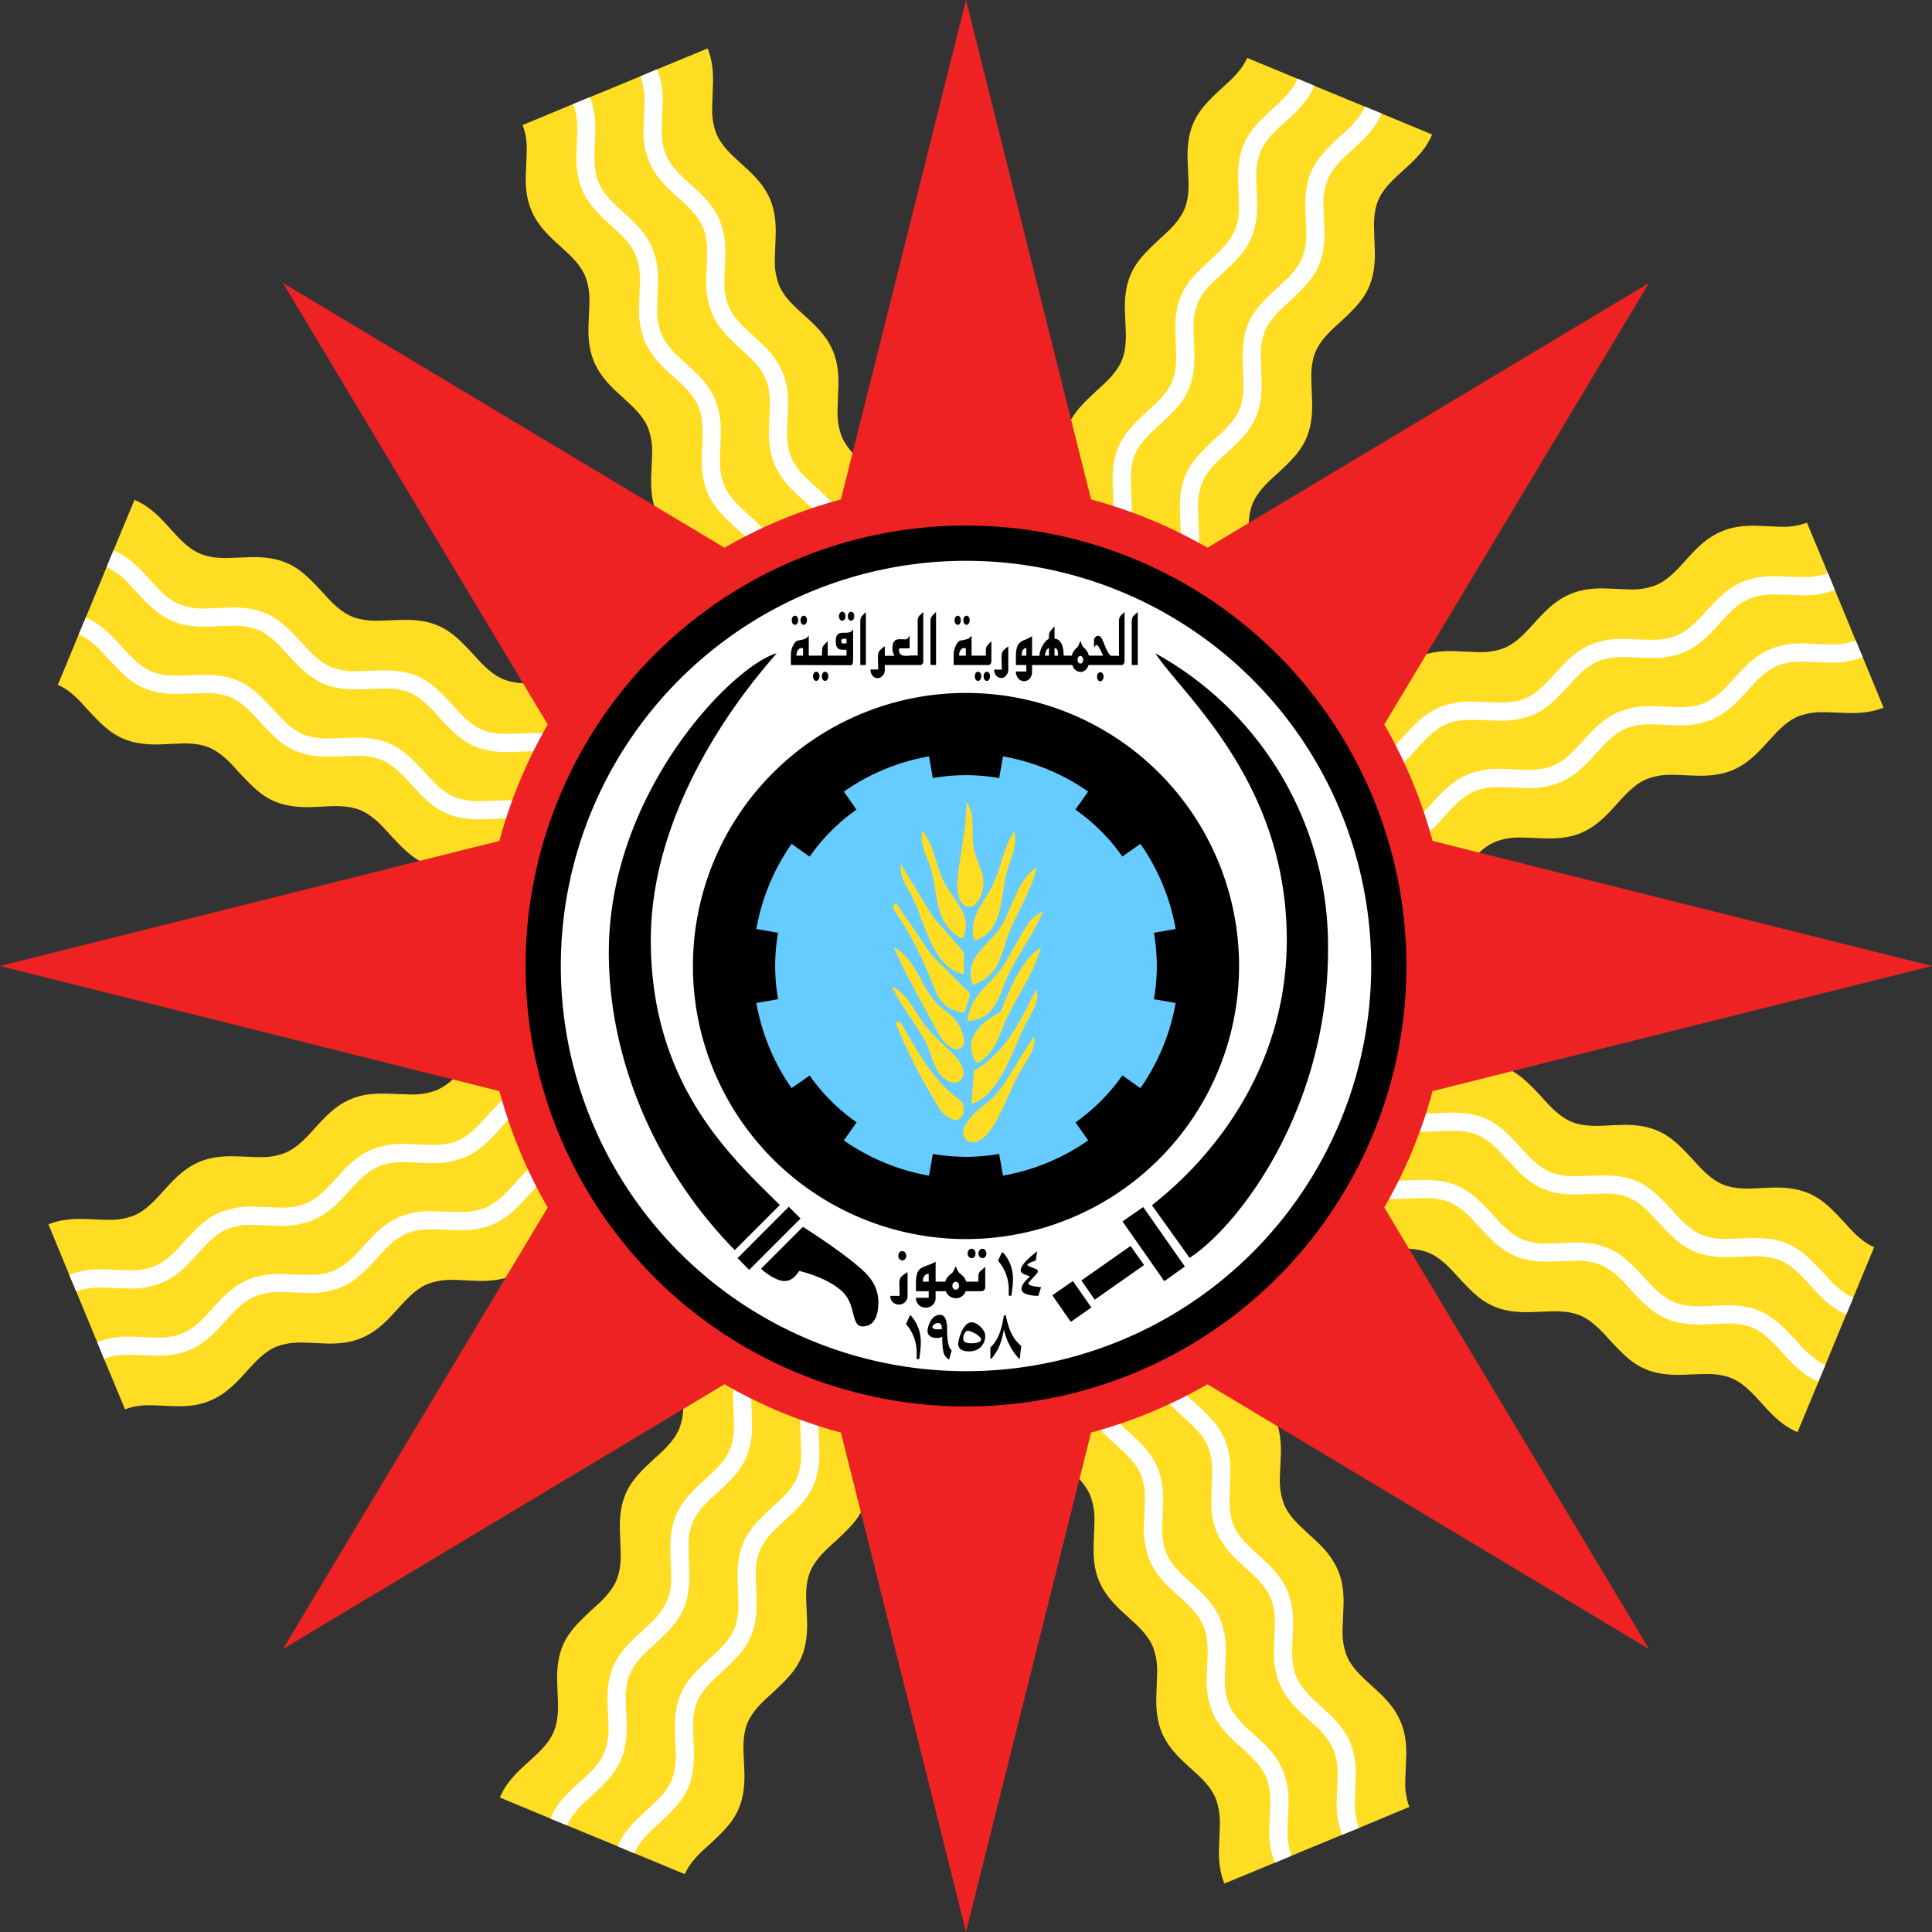<?xml version="1.0" encoding="UTF-8" standalone="no"?>
<svg
   height="1316"
   width="1316"
   version="1.1"
   id="svg12"
   sodipodi:docname="Emblem_of_Iraq_(1959-1965).svg"
   inkscape:version="1.3 (0e150ed6c4, 2023-07-21)"
   xmlns:inkscape="http://www.inkscape.org/namespaces/inkscape"
   xmlns:sodipodi="http://sodipodi.sourceforge.net/DTD/sodipodi-0.dtd"
   xmlns="http://www.w3.org/2000/svg"
   xmlns:svg="http://www.w3.org/2000/svg">
  <rect width="100%" height="100%" fill="#333333" stroke="none"/>
  <defs
     id="defs12" />
  <sodipodi:namedview
     id="namedview12"
     pagecolor="#ffffff"
     bordercolor="#666666"
     borderopacity="1.0"
     inkscape:showpageshadow="2"
     inkscape:pageopacity="0.0"
     inkscape:pagecheckerboard="0"
     inkscape:deskcolor="#d1d1d1"
     inkscape:zoom="0.60572687"
     inkscape:cx="658.71273"
     inkscape:cy="657.88727"
     inkscape:window-width="1920"
     inkscape:window-height="1007"
     inkscape:window-x="-9"
     inkscape:window-y="-9"
     inkscape:window-maximized="1"
     inkscape:current-layer="svg12" />
  <path
     d="M 482,33 447.6,47.2 436.2,52 401.8,66.2 390.3,70.9 356,85.2 a 44.4,44.4 0 0 1 2.8,16.8 c 0,4 -0.7,15.7 -0.7,19.6 0,6.3 0.6,14 3.8,21.5 8.4,20.5 29.7,28.1 36.8,45.2 a 44.5,44.5 0 0 1 2.8,16.8 c 0,4 -0.7,15.7 -0.7,19.6 0,6.3 0.6,14 3.8,21.5 8.4,20.4 29.7,28.2 36.8,45.2 a 44.4,44.4 0 0 1 2.8,16.8 c 0,4 -0.7,15.7 -0.7,19.6 0,6.3 0.6,14 3.8,21.5 8.4,20.5 29.7,28.2 36.8,45.2 l 34.4,-14.2 11.4,-4.8 34.4,-14.2 11.4,-4.8 34.4,-14.2 c -8.5,-20.5 -29.8,-28.1 -36.8,-45.1 a 44.5,44.5 0 0 1 -2.8,-16.9 c 0,-3.9 0.6,-15.6 0.6,-19.5 0,-6.3 -0.5,-14 -3.7,-21.6 -8.5,-20.5 -29.8,-28.1 -36.8,-45.1 a 44.4,44.4 0 0 1 -2.8,-16.9 c 0,-3.9 0.6,-15.6 0.6,-19.5 0,-6.3 -0.6,-14 -3.7,-21.6 -8.4,-20.4 -29.8,-28.1 -36.8,-45.2 a 44.5,44.5 0 0 1 -2.8,-16.8 c 0,-3.9 0.6,-15.6 0.6,-19.5 0,-6.3 -0.6,-14 -3.7,-21.6 z m 367.5,6.4 c -3.9,9.4 -13.1,16.8 -17,20.4 -13.3,12.6 -23.6,21.6 -23.6,46.3 0,4 0.7,15.7 0.7,19.6 0,5.5 -0.6,11.5 -2.8,16.8 -4,9.4 -13.1,16.8 -17,20.4 -13.3,12.6 -23.6,21.7 -23.6,46.3 0,4 0.7,15.7 0.7,19.6 0,5.5 -0.6,11.5 -2.8,16.8 -4,9.4 -13.1,16.8 -17,20.4 -13.2,12.5 -23.6,21.6 -23.6,46.3 0,4 0.6,15.7 0.6,19.6 0,5.5 -0.5,11.5 -2.7,16.8 l 34.3,14.2 11.5,4.8 34.3,14.2 11.5,4.8 34.4,14.2 a 55.7,55.7 0 0 0 3.7,-21.6 c 0,-3.9 -0.6,-15.6 -0.6,-19.5 0,-5.5 0.6,-11.5 2.8,-16.9 3.8,-9.3 13,-16.8 16.9,-20.4 13.3,-12.5 23.6,-21.6 23.6,-46.3 0,-3.9 -0.6,-15.6 -0.6,-19.5 0,-5.5 0.6,-11.5 2.8,-16.9 3.9,-9.3 13,-16.8 16.9,-20.4 13.4,-12.6 23.6,-21.6 23.6,-46.3 0,-3.9 -0.6,-15.6 -0.6,-19.5 0,-5.5 0.6,-11.5 2.8,-16.9 7,-17 28.3,-24.7 36.8,-45.1 L 941,77.3 929.6,72.6 895.2,58.4 883.7,53.6 849.4,39.4 Z m 25.3,169.2 z m -783.2,132 -14.3,34.3 -4.7,11.4 -14.2,34.4 -4.8,11.5 -14.2,34.3 c 9.4,3.9 16.8,13.1 20.4,17 12.6,13.3 21.6,23.6 46.3,23.6 4,0 15.7,-0.7 19.6,-0.7 5.5,0 11.5,0.6 16.8,2.8 9.4,4 16.8,13.1 20.4,17 12.6,13.3 21.6,23.6 46.3,23.6 4,0 15.7,-0.7 19.6,-0.7 5.5,0 11.5,0.6 16.8,2.8 9.4,4 16.8,13.1 20.4,17 12.6,13.3 21.6,23.6 46.3,23.6 4,0 15.7,-0.6 19.6,-0.6 5.5,0 11.5,0.5 16.8,2.7 l 14.2,-34.3 4.8,-11.5 14.2,-34.3 4.8,-11.5 14.2,-34.4 a 55.7,55.7 0 0 0 -21.6,-3.7 c -3.9,0 -15.6,0.6 -19.5,0.6 -5.5,0 -11.5,-0.6 -16.9,-2.8 -9.3,-3.8 -16.8,-13 -20.4,-16.9 -12.6,-13.3 -21.6,-23.6 -46.3,-23.6 -3.9,0 -15.6,0.6 -19.5,0.6 -5.5,0 -11.5,-0.6 -16.9,-2.8 -9.3,-3.8 -16.8,-13 -20.4,-16.9 -12.6,-13.3 -21.6,-23.6 -46.3,-23.6 -3.9,0 -15.6,0.6 -19.5,0.6 -5.5,0 -11.5,-0.6 -16.9,-2.8 C 119.6,370.3 112,349 91.6,340.5 Z M 1230.8,356 a 44.4,44.4 0 0 1 -16.8,2.8 c -4,0 -15.7,-0.7 -19.6,-0.7 -6.3,0 -14,0.6 -21.5,3.8 -20.5,8.4 -28.1,29.7 -45.2,36.8 a 44.5,44.5 0 0 1 -16.8,2.8 c -4,0 -15.7,-0.7 -19.6,-0.7 -6.3,0 -14,0.6 -21.5,3.8 -20.4,8.4 -28.2,29.7 -45.2,36.8 a 44.4,44.4 0 0 1 -16.8,2.8 c -4,0 -15.7,-0.7 -19.6,-0.7 -6.3,0 -14,0.6 -21.5,3.8 -20.5,8.4 -28.2,29.7 -45.2,36.8 l 14.2,34.4 4.8,11.4 14.2,34.4 4.8,11.4 14.2,34.4 c 20.5,-8.5 28.1,-29.8 45.1,-36.8 a 44.5,44.5 0 0 1 16.9,-2.8 c 3.9,0 15.6,0.6 19.5,0.6 6.3,0 14,-0.5 21.6,-3.7 20.5,-8.5 28.1,-29.8 45.1,-36.8 a 44.4,44.4 0 0 1 16.9,-2.8 c 3.9,0 15.6,0.6 19.5,0.6 6.3,0 14,-0.6 21.6,-3.7 20.4,-8.4 28.1,-29.8 45.2,-36.8 a 44.5,44.5 0 0 1 16.8,-2.8 c 3.9,0 15.6,0.6 19.5,0.6 6.3,0 14,-0.6 21.6,-3.7 l -14.2,-34.4 -4.8,-11.4 -14.2,-34.4 -4.7,-11.5 z M 658,380 a 278,278 0 1 0 0,556 278,278 0 0 0 0,-556 z m 0,94 a 184,184 0 1 1 0,368 184,184 0 0 1 0,-368 z M 342.3,705.9 c -20.4,8.5 -28.1,29.8 -45.2,36.8 a 44.4,44.4 0 0 1 -16.8,2.8 c -3.9,0 -15.6,-0.6 -19.5,-0.6 -6.3,0 -14,0.5 -21.6,3.7 -20.5,8.5 -28.1,29.8 -45.2,36.8 a 44.4,44.4 0 0 1 -16.8,2.8 c -3.9,0 -15.6,-0.6 -19.5,-0.6 -6.3,0 -14,0.6 -21.6,3.7 -20.5,8.5 -28.1,29.8 -45.2,36.8 a 44.4,44.4 0 0 1 -16.8,2.8 c -3.9,0 -15.6,-0.6 -19.6,-0.6 -6.2,0 -14,0.6 -21.5,3.7 l 14.2,34.4 4.8,11.4 14.2,34.4 4.7,11.5 14.3,34.3 a 44.4,44.4 0 0 1 16.8,-2.8 c 4,0 15.7,0.7 19.6,0.7 6.3,0 14,-0.6 21.5,-3.8 20.5,-8.4 28.1,-29.7 45.2,-36.8 a 44.4,44.4 0 0 1 16.8,-2.8 c 4,0 15.7,0.7 19.6,0.7 6.3,0 14,-0.6 21.5,-3.8 20.5,-8.4 28.1,-29.7 45.2,-36.8 a 44.4,44.4 0 0 1 16.8,-2.8 c 4,0 15.7,0.7 19.6,0.7 6.3,0 14,-0.6 21.5,-3.8 20.5,-8.4 28.2,-29.7 45.2,-36.8 l -14.2,-34.4 -4.8,-11.4 -14.2,-34.4 -4.8,-11.4 z m 625,15.5 -14.2,34.3 -4.8,11.5 -14.2,34.3 -4.8,11.5 -14.2,34.4 a 55.7,55.7 0 0 0 21.6,3.7 c 3.9,0 15.6,-0.6 19.5,-0.6 5.5,0 11.5,0.6 16.9,2.8 9.3,3.8 16.8,13 20.4,16.9 12.6,13.4 21.6,23.6 46.3,23.6 3.9,0 15.6,-0.6 19.5,-0.6 5.5,0 11.5,0.6 16.9,2.8 9.3,3.9 16.8,13 20.4,16.9 12.6,13.4 21.6,23.6 46.3,23.6 3.9,0 15.6,-0.6 19.5,-0.6 5.5,0 11.5,0.6 16.9,2.8 17,7 24.7,28.3 45.1,36.8 l 14.3,-34.4 4.7,-11.4 14.2,-34.4 4.8,-11.5 14.2,-34.3 c -9.4,-3.9 -16.8,-13.1 -20.4,-17 -12.6,-13.3 -21.6,-23.6 -46.3,-23.6 -4,0 -15.7,0.7 -19.6,0.7 -5.5,0 -11.5,-0.6 -16.8,-2.8 -9.4,-4 -16.8,-13.1 -20.4,-17 -12.6,-13.4 -21.7,-23.6 -46.3,-23.6 -4,0 -15.7,0.7 -19.6,0.7 -5.5,0 -11.5,-0.6 -16.8,-2.8 -9.4,-4 -16.8,-13.1 -20.4,-17 -12.5,-13.2 -21.6,-23.6 -46.3,-23.6 -4,0 -15.7,0.6 -19.6,0.6 -5.5,0 -11.5,-0.5 -16.8,-2.7 z m 138,151.1 z m -636.7,42.6 a 55.8,55.8 0 0 0 -3.7,21.6 c 0,3.9 0.6,15.6 0.6,19.5 0,5.5 -0.6,11.5 -2.8,16.9 -3.8,9.3 -13,16.8 -16.9,20.4 -13.4,12.6 -23.6,21.6 -23.6,46.3 0,3.9 0.6,15.6 0.6,19.5 0,5.5 -0.6,11.5 -2.8,16.9 -3.8,9.3 -13,16.8 -16.9,20.4 -13.3,12.5 -23.6,21.6 -23.6,46.3 0,3.9 0.6,15.6 0.6,19.5 0,5.5 -0.6,11.5 -2.8,16.9 -7,17.1 -28.3,24.7 -36.8,45.1 l 34.4,14.3 11.4,4.7 34.4,14.2 11.5,4.8 34.3,14.2 c 3.9,-9.4 13.1,-16.8 17,-20.4 13.3,-12.6 23.6,-21.6 23.6,-46.3 0,-4 -0.7,-15.7 -0.7,-19.6 0,-5.5 0.6,-11.5 2.8,-16.8 4,-9.4 13.1,-16.8 17,-20.4 13.3,-12.6 23.6,-21.6 23.6,-46.3 0,-4 -0.7,-15.7 -0.7,-19.6 0,-5.5 0.6,-11.5 2.8,-16.8 4,-9.4 13.1,-16.8 17,-20.4 13.3,-12.5 23.6,-21.6 23.6,-46.3 0,-4 -0.6,-15.7 -0.6,-19.6 0,-5.5 0.5,-11.5 2.7,-16.8 l -34.3,-14.2 -11.5,-4.8 -34.3,-14.2 -11.5,-4.8 z m 363.3,6.4 -34.4,14.2 -11.4,4.8 -34.4,14.2 -11.4,4.8 -34.4,14.2 c 8.5,20.4 29.8,28.1 36.8,45.2 a 44.4,44.4 0 0 1 2.8,16.8 c 0,3.9 -0.6,15.6 -0.6,19.5 0,6.3 0.5,14 3.7,21.6 8.5,20.5 29.8,28.1 36.8,45.2 a 44.4,44.4 0 0 1 2.8,16.8 c 0,3.9 -0.6,15.6 -0.6,19.5 0,6.3 0.6,14 3.7,21.6 8.5,20.5 29.8,28.1 36.8,45.2 a 44.4,44.4 0 0 1 2.8,16.8 c 0,3.9 -0.6,15.6 -0.6,19.6 0,6.2 0.6,14 3.7,21.5 l 34.4,-14.2 11.4,-4.8 34.4,-14.2 11.5,-4.7 34.3,-14.3 a 44.4,44.4 0 0 1 -2.8,-16.8 c 0,-4 0.7,-15.7 0.7,-19.6 0,-6.3 -0.6,-14 -3.8,-21.5 -8.4,-20.5 -29.7,-28.1 -36.8,-45.2 a 44.4,44.4 0 0 1 -2.8,-16.8 c 0,-4 0.7,-15.7 0.7,-19.6 0,-6.3 -0.6,-14 -3.8,-21.5 -8.4,-20.5 -29.7,-28.1 -36.8,-45.2 a 44.4,44.4 0 0 1 -2.8,-16.8 c 0,-4 0.7,-15.7 0.7,-19.6 0,-6.3 -0.6,-14 -3.8,-21.5 -8.4,-20.5 -29.7,-28.2 -36.8,-45.2 z"
     fill="#ffdd22"
     id="path1" />
  <g
     fill="#ffffff"
     id="g3"
     transform="translate(-23,-23)">
    <path
       d="m 977.7,587.3 c 17,-7 24.7,-28.4 45.2,-36.8 a 55.7,55.7 0 0 1 21.5,-3.8 c 4,0 15.7,0.7 19.6,0.7 5.5,0 11.5,-0.6 16.8,-2.8 17,-7 24.7,-28.4 45.2,-36.8 a 55.7,55.7 0 0 1 21.5,-3.8 c 4,0 15.7,0.7 19.6,0.7 5.5,0 11.5,-0.6 16.8,-2.8 17,-7 24.7,-28.4 45.2,-36.8 a 55.7,55.7 0 0 1 21.6,-3.8 c 3.9,0 15.6,0.7 19.5,0.7 5.5,0 11.5,-0.6 16.8,-2.8 l 4.8,11.4 a 55.7,55.7 0 0 1 -21.6,3.8 c -3.9,0 -15.6,-0.7 -19.6,-0.7 -5.4,0 -11.5,0.6 -16.8,2.8 -17,7 -24.7,28.4 -45.1,36.8 a 55.7,55.7 0 0 1 -21.6,3.8 c -3.9,0 -15.7,-0.7 -19.6,-0.7 -5.5,0 -11.5,0.6 -16.8,2.8 -17,7 -24.8,28.4 -45.1,36.8 a 55.7,55.7 0 0 1 -21.6,3.8 c -4,0 -15.7,-0.7 -19.6,-0.7 -5.5,0 -11.5,0.6 -16.8,2.8 -17,7 -24.7,28.4 -45.1,36.8 z m -19,-45.8 c 17,-7.1 24.7,-28.4 45.2,-36.9 a 55.7,55.7 0 0 1 21.6,-3.7 c 3.9,0 15.6,0.6 19.5,0.6 5.5,0 11.5,-0.5 16.8,-2.7 17,-7.1 24.7,-28.4 45.2,-36.9 a 55.7,55.7 0 0 1 21.6,-3.7 c 3.9,0 15.6,0.6 19.5,0.6 5.5,0 11.5,-0.6 16.8,-2.8 17,-7 24.8,-28.3 45.2,-36.8 a 55.7,55.7 0 0 1 21.6,-3.7 c 3.9,0 15.6,0.6 19.5,0.6 5.5,0 11.5,-0.6 16.9,-2.8 l 4.7,11.5 a 55.7,55.7 0 0 1 -21.6,3.7 c -3.9,0 -15.6,-0.6 -19.5,-0.6 -5.5,0 -11.5,0.6 -16.9,2.8 -17,7 -24.7,28.3 -45.1,36.8 a 55.7,55.7 0 0 1 -21.6,3.7 c -3.9,0 -15.6,-0.6 -19.5,-0.6 -5.5,0 -11.5,0.6 -16.9,2.8 -17,7 -24.7,28.4 -45.1,36.8 a 55.7,55.7 0 0 1 -21.6,3.7 c -3.9,0 -15.6,-0.6 -19.5,-0.6 -5.5,0 -11.5,0.6 -16.9,2.8 -17,7 -24.7,28.3 -45.1,36.8 z M 824.5,405 a 44.4,44.4 0 0 0 2.8,-17 c 0,-3.8 -0.6,-15.6 -0.6,-19.5 0,-24.7 10.3,-33.7 23.6,-46.3 3.9,-3.6 13,-11 17,-20.4 A 44.4,44.4 0 0 0 870,285 c 0,-4 -0.6,-15.7 -0.6,-19.6 0,-24.7 10.4,-33.8 23.6,-46.3 3.9,-3.6 13,-11 17,-20.4 a 44.5,44.5 0 0 0 2.8,-16.8 c 0,-4 -0.7,-15.7 -0.7,-19.6 0,-24.6 10.2,-33.7 23.6,-46.3 3.9,-3.6 13,-11 17,-20.4 l 11.4,4.7 c -8.5,20.5 -29.7,28 -36.8,45.2 a 44.4,44.4 0 0 0 -2.8,16.8 c 0,4 0.7,15.7 0.7,19.6 0,24.6 -10.3,33.6 -23.7,46.3 -3.8,3.6 -13,11 -16.9,20.4 a 44.4,44.4 0 0 0 -2.8,16.8 c 0,4 0.6,15.7 0.6,19.6 0,24.6 -10.2,33.7 -23.6,46.3 -3.8,3.6 -13,11 -17,20.4 a 44.4,44.4 0 0 0 -2.7,16.8 c 0,4 0.6,15.7 0.6,19.6 0,6.3 -0.5,14 -3.7,21.6 z m -45.8,-19 a 44.4,44.4 0 0 0 2.8,-16.9 c 0,-3.9 -0.6,-15.6 -0.6,-19.6 0,-24.6 10.2,-33.7 23.6,-46.2 3.8,-3.6 13,-11 17,-20.5 a 44.4,44.4 0 0 0 2.7,-16.8 c 0,-3.9 -0.6,-15.6 -0.6,-19.6 0,-24.7 10.3,-33.7 23.6,-46.2 3.8,-3.6 13,-11.1 17,-20.5 a 44.5,44.5 0 0 0 2.7,-16.8 c 0,-4 -0.6,-15.7 -0.6,-19.6 0,-24.6 10.2,-33.7 23.6,-46.2 3.8,-3.7 13,-11.1 17,-20.5 l 11.4,4.8 c -8.5,20.4 -29.7,28 -36.8,45.1 a 44.4,44.4 0 0 0 -2.8,16.8 c 0,4 0.6,15.7 0.6,19.6 0,24.7 -10.3,33.8 -23.6,46.3 -3.8,3.6 -13,11 -17,20.4 a 44.4,44.4 0 0 0 -2.7,16.8 c 0,4 0.6,15.7 0.6,19.6 0,24.7 -10.2,33.7 -23.6,46.3 -3.8,3.6 -13,11 -17,20.4 a 44.4,44.4 0 0 0 -2.7,16.8 c 0,4 0.6,15.7 0.6,19.6 0,6.3 -0.6,14 -3.7,21.6 z M 459.2,75 470.6,70.2 a 55.7,55.7 0 0 1 3.8,21.6 c 0,3.9 -0.7,15.6 -0.7,19.6 0,5.4 0.6,11.5 2.8,16.8 7,17 28.4,24.7 36.8,45.1 a 55.7,55.7 0 0 1 3.8,21.6 c 0,3.9 -0.7,15.7 -0.7,19.6 0,5.5 0.6,11.5 2.8,16.8 7,17 28.4,24.8 36.8,45.1 a 55.7,55.7 0 0 1 3.8,21.6 c 0,4 -0.7,15.7 -0.7,19.6 0,5.4 0.6,11.5 2.8,16.8 7,17 28.4,24.7 36.8,45.1 l -11.4,4.8 c -7,-17 -28.4,-24.7 -36.8,-45.2 a 55.7,55.7 0 0 1 -3.8,-21.5 c 0,-4 0.7,-15.7 0.7,-19.6 0,-5.5 -0.6,-11.5 -2.8,-16.8 -7,-17 -28.4,-24.7 -36.8,-45.2 A 55.7,55.7 0 0 1 504,214.5 c 0,-4 0.7,-15.7 0.7,-19.6 0,-5.5 -0.6,-11.5 -2.8,-16.8 -7,-17 -28.4,-24.7 -36.8,-45.2 a 55.7,55.7 0 0 1 -3.8,-21.6 c 0,-3.9 0.7,-15.6 0.7,-19.5 0,-5.5 -0.6,-11.5 -2.8,-16.8 z m -45.9,19 11.5,-4.8 a 55.7,55.7 0 0 1 3.7,21.6 c 0,3.9 -0.6,15.6 -0.6,19.5 0,5.5 0.6,11.5 2.8,16.9 7,17 28.3,24.7 36.8,45.1 a 55.7,55.7 0 0 1 3.7,21.6 c 0,3.9 -0.6,15.6 -0.6,19.5 0,5.5 0.6,11.5 2.8,16.9 7,17 28.4,24.7 36.8,45.1 A 55.7,55.7 0 0 1 514,317 c 0,3.9 -0.6,15.6 -0.6,19.5 0,5.5 0.6,11.5 2.8,16.9 7,17 28.3,24.7 36.8,45.1 l -11.4,4.8 c -7.1,-17 -28.4,-24.7 -36.9,-45.2 A 55.7,55.7 0 0 1 501,336.5 c 0,-3.9 0.6,-15.6 0.6,-19.5 0,-5.5 -0.5,-11.5 -2.7,-16.8 -7.1,-17 -28.4,-24.7 -36.9,-45.2 a 55.7,55.7 0 0 1 -3.7,-21.6 c 0,-3.9 0.6,-15.6 0.6,-19.5 0,-5.5 -0.6,-11.5 -2.8,-16.8 -7,-17 -28.3,-24.8 -36.8,-45.2 a 55.7,55.7 0 0 1 -3.7,-21.6 c 0,-3.9 0.6,-15.6 0.6,-19.5 0,-5.5 -0.6,-11.5 -2.8,-16.9 z m -317.7,315.3 4.7,-11.4 c 20.5,8.4 28,29.7 45.2,36.8 a 44.4,44.4 0 0 0 16.8,2.8 c 4,0 15.7,-0.7 19.6,-0.7 24.7,0 33.7,10.3 46.3,23.7 3.6,3.8 11,13 20.4,16.9 a 44.4,44.4 0 0 0 16.8,2.8 c 4,0 15.7,-0.6 19.6,-0.6 24.7,0 33.7,10.2 46.3,23.6 3.6,3.8 11,13 20.4,17 a 44.4,44.4 0 0 0 16.8,2.7 c 4,0 15.7,-0.6 19.6,-0.6 6.3,0 14,0.5 21.6,3.7 l -4.8,11.5 a 44.4,44.4 0 0 0 -16.8,-2.8 c -4,0 -15.7,0.6 -19.6,0.6 -24.6,0 -33.7,-10.2 -46.3,-23.6 -3.6,-3.9 -11,-13 -20.4,-17 A 44.4,44.4 0 0 0 285,492 c -4,0 -15.7,0.6 -19.6,0.6 -24.7,0 -33.7,-10.3 -46.3,-23.6 -3.6,-3.9 -11,-13 -20.4,-17 a 44.4,44.4 0 0 0 -16.8,-2.8 c -4,0 -15.7,0.7 -19.6,0.7 -24.6,0 -33.7,-10.3 -46.3,-23.6 -3.6,-3.9 -11,-13 -20.4,-17 z m -19,45.9 4.8,-11.5 c 20.4,8.5 28,29.7 45.1,36.8 a 44.4,44.4 0 0 0 16.8,2.8 c 4,0 15.7,-0.6 19.6,-0.6 24.7,0 33.7,10.3 46.3,23.6 3.6,3.8 11,13 20.4,17 a 44.4,44.4 0 0 0 16.8,2.7 c 4,0 15.7,-0.6 19.6,-0.6 24.7,0 33.7,10.3 46.3,23.6 3.6,3.8 11,13 20.4,17 a 44.4,44.4 0 0 0 16.8,2.7 c 4,0 15.7,-0.6 19.6,-0.6 6.3,0 14,0.6 21.6,3.7 l -4.8,11.5 a 44.4,44.4 0 0 0 -16.8,-2.8 c -3.9,0 -15.6,0.6 -19.6,0.6 -24.7,0 -33.7,-10.3 -46.2,-23.6 -3.6,-3.8 -11.1,-13 -20.5,-17 A 44.4,44.4 0 0 0 266,537.8 c -4,0 -15.6,0.6 -19.6,0.6 -24.7,0 -33.7,-10.3 -46.2,-23.6 -3.7,-3.8 -11.1,-13 -20.5,-17 a 44.4,44.4 0 0 0 -16.8,-2.7 c -4,0 -15.6,0.6 -19.6,0.6 -24.6,0 -33.7,-10.3 -46.2,-23.6 -3.7,-3.8 -11.1,-13 -20.5,-17 z m -6.4,436.2 a 55.8,55.8 0 0 1 21.6,-3.8 c 3.9,0 15.6,0.7 19.6,0.7 5.4,0 11.5,-0.6 16.8,-2.8 17,-7 24.7,-28.4 45.1,-36.8 a 55.7,55.7 0 0 1 21.6,-3.8 c 3.9,0 15.6,0.7 19.6,0.7 5.4,0 11.5,-0.6 16.8,-2.8 17,-7 24.7,-28.4 45.1,-36.8 a 55.8,55.8 0 0 1 21.6,-3.8 c 4,0 15.6,0.7 19.6,0.7 5.5,0 11.5,-0.6 16.8,-2.8 17,-7 24.7,-28.4 45.1,-36.8 l 4.8,11.4 c -17,7 -24.7,28.4 -45.2,36.8 a 55.7,55.7 0 0 1 -21.5,3.8 c -4,0 -15.7,-0.7 -19.6,-0.7 -5.5,0 -11.5,0.6 -16.8,2.8 -17,7 -24.7,28.4 -45.2,36.8 a 55.7,55.7 0 0 1 -21.5,3.8 c -4,0 -15.7,-0.7 -19.6,-0.7 -5.5,0 -11.5,0.6 -16.8,2.8 -17,7 -24.7,28.4 -45.2,36.8 a 55.7,55.7 0 0 1 -21.5,3.8 c -4,0 -15.7,-0.7 -19.6,-0.7 -5.5,0 -11.5,0.6 -16.8,2.8 z m 19,45.8 a 55.7,55.7 0 0 1 21.6,-3.7 c 3.9,0 15.6,0.6 19.5,0.6 5.5,0 11.5,-0.6 16.9,-2.8 17,-7 24.7,-28.3 45.1,-36.8 a 55.8,55.8 0 0 1 21.6,-3.7 c 3.9,0 15.6,0.6 19.5,0.6 5.5,0 11.5,-0.6 16.9,-2.8 17,-7 24.7,-28.3 45.1,-36.8 A 55.7,55.7 0 0 1 317,848 c 3.9,0 15.6,0.6 19.5,0.6 5.5,0 11.5,-0.6 16.9,-2.8 17,-7 24.7,-28.3 45.1,-36.8 l 4.8,11.4 c -17,7.1 -24.7,28.4 -45.2,36.9 a 55.8,55.8 0 0 1 -21.6,3.7 c -3.9,0 -15.6,-0.6 -19.5,-0.6 -5.5,0 -11.5,0.5 -16.8,2.7 -17,7.1 -24.7,28.4 -45.2,36.9 a 55.7,55.7 0 0 1 -21.6,3.7 c -3.9,0 -15.6,-0.6 -19.5,-0.6 -5.5,0 -11.5,0.5 -16.9,2.8 -17,7 -24.7,28.3 -45.1,36.8 a 55.7,55.7 0 0 1 -21.6,3.7 c -3.9,0 -15.6,-0.6 -19.5,-0.6 -5.5,0 -11.5,0.6 -16.9,2.8 z m 308.7,324.5 c 8.4,-20.5 29.7,-28 36.8,-45.2 a 44.4,44.4 0 0 0 2.8,-16.8 c 0,-4 -0.7,-15.7 -0.7,-19.6 0,-24.7 10.4,-33.7 23.7,-46.3 3.8,-3.6 13,-11 16.9,-20.4 a 44.4,44.4 0 0 0 2.8,-16.8 c 0,-4 -0.6,-15.7 -0.6,-19.6 0,-24.7 10.3,-33.7 23.6,-46.3 3.8,-3.6 13,-11 17,-20.4 a 44.4,44.4 0 0 0 2.7,-16.8 c 0,-4 -0.6,-15.7 -0.6,-19.6 0,-6.3 0.5,-14 3.7,-21.6 l 11.5,4.8 a 44.4,44.4 0 0 0 -2.8,16.8 c 0,4 0.6,15.7 0.6,19.6 0,24.7 -10.3,33.7 -23.6,46.3 -3.9,3.6 -13,11 -17,20.4 A 44.4,44.4 0 0 0 492,1077 c 0,4 0.6,15.7 0.6,19.6 0,24.6 -10.3,33.7 -23.6,46.3 -3.9,3.6 -13,11 -17,20.4 a 44.4,44.4 0 0 0 -2.8,16.8 c 0,4 0.7,15.7 0.7,19.6 0,24.6 -10.2,33.6 -23.6,46.3 -3.9,3.6 -13,11 -17,20.4 z m 45.8,18.9 c 8.5,-20.4 29.7,-28 36.8,-45.1 a 44.4,44.4 0 0 0 2.8,-16.8 c 0,-4 -0.6,-15.7 -0.6,-19.6 0,-24.7 10.2,-33.7 23.6,-46.3 3.8,-3.6 13,-11 17,-20.4 a 44.4,44.4 0 0 0 2.7,-16.8 c 0,-4 -0.6,-15.7 -0.6,-19.6 0,-24.7 10.3,-33.8 23.6,-46.3 3.8,-3.6 13,-11 17,-20.4 a 44.4,44.4 0 0 0 2.7,-16.8 c 0,-4 -0.6,-15.7 -0.6,-19.6 0,-6.3 0.6,-14 3.7,-21.6 l 11.5,4.8 a 44.4,44.4 0 0 0 -2.8,16.8 c 0,3.9 0.6,15.6 0.6,19.6 0,24.7 -10.3,33.7 -23.6,46.2 -3.8,3.6 -13,11.1 -17,20.5 a 44.4,44.4 0 0 0 -2.7,16.8 c 0,3.9 0.6,15.6 0.6,19.6 0,24.6 -10.3,33.7 -23.6,46.2 -3.8,3.7 -13,11.1 -17,20.5 a 44.4,44.4 0 0 0 -2.7,16.8 c 0,4 0.6,15.6 0.6,19.6 0,24.6 -10.3,33.7 -23.6,46.2 -3.9,3.7 -13,11.1 -17,20.5 z m 319.6,-298.1 11.4,-4.8 c 7,17 28.4,24.7 36.8,45.2 a 55.7,55.7 0 0 1 3.8,21.5 c 0,4 -0.7,15.7 -0.7,19.6 0,5.5 0.6,11.5 2.8,16.8 7,17 28.4,24.7 36.8,45.2 a 55.8,55.8 0 0 1 3.8,21.5 c 0,4 -0.7,15.7 -0.7,19.6 0,5.5 0.6,11.5 2.8,16.8 7,17 28.4,24.7 36.8,45.2 a 55.7,55.7 0 0 1 3.8,21.6 c 0,3.9 -0.7,15.6 -0.7,19.5 0,5.5 0.6,11.5 2.8,16.8 l -11.4,4.8 a 55.8,55.8 0 0 1 -3.8,-21.6 c 0,-3.9 0.7,-15.6 0.7,-19.6 0,-5.4 -0.6,-11.4 -2.8,-16.8 -7,-17 -28.4,-24.7 -36.8,-45.1 a 55.7,55.7 0 0 1 -3.8,-21.6 c 0,-3.9 0.7,-15.6 0.7,-19.6 0,-5.4 -0.6,-11.5 -2.8,-16.8 -7,-17 -28.4,-24.7 -36.8,-45.1 a 55.7,55.7 0 0 1 -3.8,-21.6 c 0,-4 0.7,-15.6 0.7,-19.6 0,-5.4 -0.6,-11.5 -2.8,-16.8 -7,-17 -28.4,-24.7 -36.8,-45.1 z m 45.7,-19 11.5,-4.8 c 7.1,17 28.4,24.7 36.9,45.2 a 55.7,55.7 0 0 1 3.7,21.6 c 0,3.9 -0.6,15.6 -0.6,19.5 0,5.5 0.5,11.5 2.7,16.8 7.1,17 28.4,24.7 36.9,45.2 a 55.8,55.8 0 0 1 3.7,21.6 c 0,3.9 -0.6,15.6 -0.6,19.5 0,5.5 0.5,11.5 2.8,16.9 7,17 28.3,24.7 36.8,45.1 a 55.7,55.7 0 0 1 3.7,21.6 c 0,3.9 -0.6,15.6 -0.6,19.5 0,5.5 0.6,11.5 2.8,16.9 l -11.5,4.7 a 55.7,55.7 0 0 1 -3.7,-21.6 c 0,-3.9 0.6,-15.6 0.6,-19.5 0,-5.5 -0.6,-11.5 -2.8,-16.9 -7,-17 -28.3,-24.7 -36.8,-45.1 a 55.7,55.7 0 0 1 -3.7,-21.6 c 0,-3.9 0.6,-15.6 0.6,-19.5 0,-5.5 -0.6,-11.5 -2.8,-16.9 -7,-17 -28.3,-24.7 -36.8,-45.1 a 55.8,55.8 0 0 1 -3.7,-21.6 c 0,-3.9 0.6,-15.6 0.6,-19.5 0,-5.5 -0.6,-11.5 -2.8,-16.9 -7,-17 -28.3,-24.7 -36.8,-45.1 z M 952.3,836 l 4.8,-11.5 a 44.4,44.4 0 0 0 16.8,2.8 c 4,0 15.7,-0.6 19.6,-0.6 24.6,0 33.7,10.3 46.3,23.6 3.6,3.9 11,13 20.4,17 a 44.4,44.4 0 0 0 16.8,2.7 c 4,0 15.7,-0.6 19.6,-0.6 24.6,0 33.7,10.3 46.3,23.6 3.6,3.9 11,13 20.4,17 a 44.5,44.5 0 0 0 16.8,2.8 c 4,0 15.7,-0.7 19.6,-0.7 24.6,0 33.7,10.3 46.3,23.6 3.6,3.9 11,13 20.4,17 l -4.8,11.4 c -20.4,-8.5 -28,-29.7 -45,-36.8 a 44.4,44.4 0 0 0 -17,-2.8 c -3.8,0 -15.6,0.7 -19.5,0.7 -24.6,0 -33.7,-10.3 -46.3,-23.7 -3.6,-3.8 -11,-13 -20.4,-16.9 a 44.4,44.4 0 0 0 -16.8,-2.8 c -4,0 -15.7,0.6 -19.6,0.6 -24.6,0 -33.7,-10.2 -46.3,-23.6 -3.6,-3.8 -11,-13 -20.4,-17 a 44.4,44.4 0 0 0 -16.8,-2.7 c -4,0 -15.7,0.6 -19.6,0.6 -6.3,0 -14,-0.5 -21.6,-3.7 z m 19,-45.8 4.8,-11.5 a 44.4,44.4 0 0 0 16.8,2.8 c 3.9,0 15.6,-0.6 19.6,-0.6 24.6,0 33.7,10.2 46.2,23.6 3.6,3.8 11,13 20.5,17 a 44.4,44.4 0 0 0 16.8,2.7 c 3.9,0 15.7,-0.6 19.6,-0.6 24.6,0 33.7,10.2 46.2,23.6 3.6,3.8 11.1,13 20.5,17 a 44.5,44.5 0 0 0 16.8,2.7 c 4,0 15.7,-0.6 19.6,-0.6 24.6,0 33.6,10.2 46.2,23.6 3.6,3.9 11.1,13 20.5,17 l -4.8,11.4 c -20.4,-8.5 -28,-29.7 -45.1,-36.8 a 44.4,44.4 0 0 0 -16.8,-2.8 c -4,0 -15.7,0.6 -19.6,0.6 -24.6,0 -33.7,-10.2 -46.3,-23.6 -3.6,-3.8 -11,-13 -20.4,-17 a 44.4,44.4 0 0 0 -16.8,-2.7 c -4,0 -15.7,0.6 -19.6,0.6 -24.6,0 -33.7,-10.2 -46.3,-23.6 -3.6,-3.8 -11,-13 -20.4,-17 a 44.4,44.4 0 0 0 -16.8,-2.7 c -4,0 -15.7,0.6 -19.6,0.6 -6.3,0 -14,-0.6 -21.6,-3.7 z"
       id="path2" />
    <path
       d="m 403,681 a 278,278 0 1 1 556,0 278,278 0 0 1 -556,0 z m 94,0 a 184,184 0 1 0 368,0 184,184 0 0 0 -368,0 z"
       id="path3" />
  </g>
  <path
     d="m 0,658 340.2,-85.2 a 329,329 0 0 1 32.9,-79.3 L 192.7,192.7 493.5,373.1 a 329,329 0 0 1 79.3,-32.9 L 658,0 743.2,340.2 a 329,329 0 0 1 79.3,32.9 L 1123.3,192.7 942.9,493.5 a 329,329 0 0 1 32.9,79.3 L 1316,658 975.8,743.2 a 329,329 0 0 1 -32.9,79.3 l 180.4,300.8 -300.8,-180.4 a 329,329 0 0 1 -79.3,32.9 L 658,1316 572.8,975.8 A 329,329 0 0 1 493.5,942.9 L 192.7,1123.3 373.1,822.5 a 329,329 0 0 1 -32.9,-79.3 z m 360,0 a 298,298 0 1 0 596,0 298,298 0 0 0 -596,0 z"
     fill="#ee2222"
     id="path4" />
  <path
     d="m 806,658 a 148,148 0 1 0 -296,0 148,148 0 0 0 296,0 z"
     fill="#66ccff"
     id="path5" />
  <path
     d="m 358,658 a 300,300 0 1 1 600,0 300,300 0 0 1 -600,0 z m 24,0 a 276,276 0 1 0 552,0 276,276 0 0 0 -552,0 z"
     id="path6" />
  <path
     d="m 472,658 a 186,186 0 1 1 372,0 186,186 0 0 1 -372,0 z m 43.2,25.2 a 145,145 0 0 0 24,58 l 12.3,-8.6 a 130,130 0 0 0 32,31.9 l -8.7,12.3 a 145,145 0 0 0 58,24 l 2.6,-14.8 a 130,130 0 0 0 45.2,0 l 2.6,14.8 a 145,145 0 0 0 58,-24 l -8.6,-12.3 a 130,130 0 0 0 31.9,-32 l 12.3,8.7 a 145,145 0 0 0 24,-58 L 786,680.6 a 130,130 0 0 0 0,-45.2 l 14.8,-2.6 a 145,145 0 0 0 -24,-58 l -12.3,8.6 a 130,130 0 0 0 -32,-31.9 l 8.7,-12.3 a 145,145 0 0 0 -58,-24 l -2.6,14.8 a 130,130 0 0 0 -45.2,0 l -2.6,-14.8 a 145,145 0 0 0 -58,24 l 8.6,12.3 a 130,130 0 0 0 -31.9,32 l -12.3,-8.7 a 145,145 0 0 0 -24,58 l 14.8,2.6 a 130,130 0 0 0 0,45.2 z"
     id="path7" />
  <path
     d="m 764.6,832 14.1,-9.8 28.4,40.5 -14,10 z m -47.8,50.3 14,-9.7 12.6,18 -14,9.8 z m 19.8,-10.1 33.5,-23.5 9.2,13 -33.6,23.6 z M 502.4,857 l 34.9,-35 8,8 -35,35 z m 282.3,-36 c 4.3,-4.3 91.8,-65.7 91.8,-181 0,-107.9 -71.6,-167.2 -89.5,-195 a 227.7,227.7 0 0 1 117.6,202 c 0,109.6 -61.8,188.8 -94.3,209.8 z m -370,-172.2 c 0,-109.8 85,-195.7 114.3,-203.8 -2.7,4.1 -85.7,90.6 -85.7,195.3 0,99.4 56,148.8 87.9,180.5 l -30.7,30.7 C 446.9,797 414.7,722.3 414.7,648.8 Z m 103.7,215.4 28.5,-28.5 c 0,0 26.4,16.4 41,29.8 7,6.4 10.4,13.4 10.4,21.6 0,11 -3.9,16.4 -10.8,16.4 -8,0 -4.2,-14.9 -13.8,-23.8 -10.7,-9.9 -29.3,-14 -29.3,-14 -3.2,5 -6.4,6.8 -10,6.9 -4.7,0 -11.8,-4.4 -16,-8.4 z"
     id="path8" />
  <path
     d="m 652,603.9 c 0,-13.5 6.2,-36.2 6.2,-55.8 v -1.8 c 4,5.2 4.3,11.7 4.3,18.2 v 4 c 0,16.8 7.4,22.2 7.4,33.2 0,6.4 -3.9,16 -9.8,16 -4.8,0 -8,-5.5 -8,-13.8 z m -24.2,-33.7 c 0,-1.5 0.2,-3 0.5,-4.5 7.7,9.6 9,22.8 14.1,33.8 5.3,11 15.5,19.7 15.5,31 0,2.6 -0.5,5.4 -1.9,8.4 h -1.8 c -17.6,-10.3 -15,-28.7 -20,-46.9 -2.3,-7.6 -6.4,-14.1 -6.4,-21.8 z m 34.9,63.1 c 0,-12.4 9,-20 14.4,-32.6 5.2,-11.4 6.5,-23.4 13.6,-34.2 0.5,1.8 0.8,3.6 0.8,5.5 0,7.1 -3.5,14.5 -5.4,21 -5,17.1 -2,41.7 -22.5,47.7 -0.6,-2.7 -1,-5.1 -1,-7.4 z m -49.3,-42.2 c 0,-0.8 0,-1.6 0.2,-2.5 l 21.7,35.6 21.2,24.5 v 14.8 c -20.9,-3.7 -26.5,-35.1 -35,-52.3 -3.5,-6.8 -8,-12.3 -8,-20 z m 47.8,72.3 c 0,-15.1 14,-20.3 21.8,-34.4 6.7,-11.8 11,-30.8 23.2,-38.2 -3.5,14.9 -11.8,28.2 -17.8,41.9 -7,16.5 -6.7,32.2 -26.1,38.2 -0.7,-2.7 -1,-5.3 -1,-7.5 z m -52.8,-46.4 1.9,-2 24.2,35.5 26,26 v 2 l -3.6,11.3 c -17.3,-1.9 -19.1,-14.1 -25,-27.9 a 238,238 0 0 0 -23.5,-43 z m 50.5,78.5 c 2.6,-16.8 10.7,-20.7 20.9,-32.8 5.2,-6.1 8.6,-13.7 12.8,-20.7 5,-8 8.6,-17.8 18,-21.1 -6.7,14.9 -16,27.6 -23.3,42 -7.3,15.2 -8.2,31 -28.4,32.6 z m -50,-50.2 c 13.7,7 17.7,24 26.8,35.5 4.5,5.9 11.5,9.2 16,15.1 1.8,2.4 5,8.7 5,13.4 0,4.3 -3,5.4 -4.9,5.4 -5.3,0 -11,-7.5 -12.9,-11.3 -10,-18.7 -21.5,-38.4 -30,-58 z m 52.5,67.7 c 0,-10.1 9.8,-18.7 20.1,-23.6 5.4,-13.6 14.2,-36.1 27.6,-44 -4.5,16.2 -14.9,31.2 -22.2,45.8 -6.4,13.4 -7.5,23.5 -20,32.5 h -1.8 A 18.4,18.4 0 0 1 661.4,713 Z m -54,-41.2 c 10.9,5.2 15.5,17 22.3,26 6.4,8.8 14.7,14.6 21.8,22.7 2,2.3 4.8,6.8 4.8,10.7 0,3.8 -3.1,6.3 -6.3,6.3 -5,0 -10.3,-5.8 -12.2,-9.5 -3,-6 -4.4,-12.5 -7.6,-18.8 -6.9,-12.8 -16.5,-24 -22.7,-37.4 z m 54.4,80.3 1.5,-22.7 c 22.1,-12.6 31.2,-33.3 42.5,-55.5 0.5,1.4 0.7,2.8 0.7,4.2 0,6.6 -4.5,12.8 -7.5,18.6 -9.5,18.4 -17.2,48.2 -37.2,55.4 z m -52,-55.8 h 3.8 c 33.3,61.5 42.8,46.4 42.8,60 0,3.2 -2.2,6.6 -5.5,6.6 -4.3,0 -9.6,-5.2 -11.4,-8.5 a 388.2,388.2 0 0 1 -29.7,-58 z m 46.3,75.1 c 0,-4.9 4.9,-10.3 7.7,-13 5,-5.1 11.2,-8.4 15.5,-14.1 9.6,-11.9 16,-25.8 25.2,-38.3 l 0.2,2.5 c 0,6.8 -4.8,12.8 -8,18.5 -8.3,13.3 -13,29.2 -21.4,42 -2.3,3.5 -7.7,9 -12.7,9 a 6.6,6.6 0 0 1 -6.5,-6.6 z"
     fill="#ffdd22"
     id="path9" />
  <path
     d="m 666.5,853.8 c 0,-1.8 1.2,-3.2 2.7,-3.2 1.6,0 2.7,1.6 2.7,3.2 0,1.7 -1.1,3.2 -2.7,3.2 -1.5,0 -2.7,-1.3 -2.7,-3.2 z m -7.4,0 c 0,-1.9 1.3,-3.2 2.7,-3.2 1.6,0 2.7,1.5 2.7,3.2 0,1.7 -1,3.2 -2.7,3.2 -1.4,0 -2.7,-1.3 -2.7,-3.2 z m -10.4,22 c 0,1.5 1,2.7 2.3,2.7 1.3,0 2.3,-1.2 2.3,-2.7 0,-1.5 -1,-2.7 -2.3,-2.7 -1.2,0 -2.3,1.2 -2.3,2.7 z m -24.8,3.7 v -5.7 c 0,-4 0.6,-6.8 2,-8.6 2.3,-3 7.8,-3.3 11.4,-5.8 V 873 h 6.6 c 0.6,-2 1.4,-3.4 4.4,-5.7 1.4,-1.2 1.8,-3.2 2.7,-4.7 0.8,1.5 1.3,3.5 2.7,4.7 0.8,0.8 3.4,2 4.4,5.7 h 8.3 c 0,-4.5 0,-5.7 1.3,-7.1 l 3.4,-3 v 13.9 c 0,1.5 -1.1,2.7 -2.6,2.7 h -10.7 a 7,7 0 0 1 -6.8,4.8 c -2.4,0 -5.8,-1.6 -6.7,-4.8 h -7 v 4.5 a 6.5,6.5 0 0 1 -6.6,6.7 c -1.9,0 -3.5,-0.5 -4.7,-1.7 a 6.3,6.3 0 0 1 -2.1,-5 h 8.7 v -4.5 z m 4.7,-6.5 h 4 v -5.4 c -0.4,0 -1,0.1 -1.5,0.4 -1.7,0.8 -2.5,2.5 -2.5,5 z m -16.7,-17.6 c 0,-1.9 1.2,-3.2 2.7,-3.2 1.6,0 2.7,1.5 2.7,3.2 0,1.7 -1,3.1 -2.7,3.1 -1.4,0 -2.7,-1.2 -2.7,-3.1 z m -5.5,27.3 h 6.4 l -0.2,-8.7 c 0,-1.8 0.3,-3 1,-4 0.6,-0.8 2.2,-2 4.6,-3.5 v 16.2 c 0,1.7 -0.6,3.2 -1.8,4.3 a 5.6,5.6 0 0 1 -4,1.6 c -3.4,0 -6,-2.3 -6,-6 z"
     id="path10" />
  <g
     stroke="#000000"
     stroke-width="40"
     id="g11"
     transform="translate(-23,-23)">
    <path
       d="m 718.8,888.5 c 0,-2.4 2.1,-5.8 10,-12 l -0.7,4.7 c -2,0.8 -5.8,2 -5.8,3.4 0,0.5 0.6,1 1.9,1.6 l 3.4,1.3 c 1.3,0.5 1.9,1 1.9,1.4 0,0.5 -0.6,1.3 -1.7,2.5 l -3,3.2 c -1.2,1.2 -1.8,2.2 -1.8,2.9 0,1.7 6,2.5 8.5,2.7 l -1.6,5 c -2.7,0 -10.6,-0.7 -10.6,-4.1 0,-2.7 2,-4.9 6.2,-8.8 l -4.2,-1.6 c -1.7,-0.7 -2.5,-1.4 -2.5,-2.2 z m -15.4,-6.8 2.4,-5.3 a 26.2,26.2 0 0 1 6.7,18.5 c 0,3 -0.5,6 -1,10.2 h -0.9 v -3.4 a 30,30 0 0 0 -7.2,-20 z m -5.3,66.3 v -7 c 5.4,-5 7.7,-12.5 9.1,-21.5 h 0.5 c 2.3,10.7 5,15.6 10.4,20.6 l -0.9,7.7 c -4.8,-5 -8.7,-12.7 -10.3,-21.1 h -0.2 c -1.7,9 -3,14.5 -8.6,21.3 z m -21.9,-9.4 c 0,-2.4 1.5,-7.9 4,-11.4 1.4,-2 3,-3 4.4,-3 2,0 4,1 6,3 2,2 3,3.8 3,5.7 a 10,10 0 0 1 -2.6,7 c -1.9,2 -4.6,3.1 -8.1,3.1 -3.7,0 -6.7,-1.2 -6.7,-4.4 z m 2.4,-3.8 c 0,3 3,3.7 6.3,3.7 3.8,0 6.9,-1.2 6.9,-3 0,-3 -7.3,-6.5 -9.6,-6.5 -2.2,0 -3.6,3.4 -3.6,5.8 z m -23.3,-5.2 c 0,-1.8 1,-5.8 3.3,-8.3 1.3,-1.5 2.9,-2.2 4.7,-2.2 3.2,0 4,3.8 4.3,7.2 l 0.1,6.2 c 0.7,7.8 1.5,8.8 3,10.5 l -1.5,5.3 a 7.3,7.3 0 0 1 -3.2,-5 c -0.4,-2 -0.7,-5.4 -0.7,-10.3 -1.8,0.6 -2.8,0.9 -4.1,0.9 -3.3,0 -5.9,-1.3 -5.9,-4.3 z m 2.3,-2.7 c 0,1.6 2.3,2.1 4.1,2.1 l 1.9,-0.1 1.5,-0.2 c 0,-2.9 -0.6,-5 -3.3,-5 -1,0 -1.9,0.4 -2.8,1.1 -1,0.8 -1.4,1.5 -1.4,2 z m -16.9,-2.1 2.4,-5.3 a 26.2,26.2 0 0 1 6.6,18.5 c 0,3 -0.4,6 -1,10.3 h -0.8 v -3.5 a 30,30 0 0 0 -7.2,-20 z"
       stroke-width="0.98"
       id="path11" />
  </g>
  <g
     id="g12"
     transform="translate(-23,-23)">
    <path
       d="m 679.2,445.5 c 0,-1.9 1,-3.1 2.2,-3.1 1.2,0 2.1,1.4 2.1,3 0,1.7 -0.8,3.2 -2.1,3.2 -1.2,0 -2.2,-1.2 -2.2,-3.1 z m -6,0 c 0,-1.8 1,-3.1 2.2,-3.1 1.2,0 2.1,1.4 2.1,3 0,1.7 -0.8,3.2 -2.1,3.2 -1.2,0 -2.2,-1.2 -2.2,-3.1 z m -0.6,30.5 v -6.5 c 0,-1.9 0.2,-3.6 0.8,-5.1 1,-2.7 2,-4.3 3.5,-5 l 3.9,-0.8 a 6,6 0 0 0 4,-2.7 v 13.7 h 9.7 c 0,-3.3 0.1,-5.3 0.4,-6 0.2,-0.6 1.4,-1.8 3.4,-3.8 v 13.5 c 0,1.4 -0.8,2.7 -2,2.7 z m 3.8,-6.7 v 0.3 h 4.5 v -5 l -1.1,-0.2 c -1,0 -1.8,0.5 -2.5,1.5 -0.7,1 -1,2.1 -1,3.4 z m 16.6,14.4 c 0,-1.9 1,-3.1 2.2,-3.1 1.3,0 2.2,1.4 2.2,3 0,1.7 -0.9,3.2 -2.2,3.2 -1.2,0 -2.2,-1.3 -2.2,-3.1 z m -6,0 c 0,-1.9 1,-3.1 2.2,-3.1 1.3,0 2.2,1.4 2.2,3 0,1.8 -1,3.2 -2.2,3.2 -1.2,0 -2.2,-1.3 -2.2,-3.1 z m 13.2,-4.6 h 5.2 l -0.2,-8.5 c 0,-1.7 0.3,-3 0.8,-3.9 0.5,-0.8 1.8,-2 3.8,-3.4 V 479 a 6,6 0 0 1 -1.5,4.2 c -0.9,1 -2,1.6 -3.2,1.6 -1.4,0 -2.5,-0.5 -3.4,-1.5 A 6,6 0 0 1 700.2,479 Z M 715,476 v -5.6 c 0,-3.9 0.5,-6.7 1.6,-8.4 a 8.6,8.6 0 0 1 4.1,-3 c 2.5,-1 4.3,-1.9 5.3,-2.7 v 13.4 h 5 c 0.3,-4.8 3.7,-10.4 6.4,-11.5 0,-1.7 0.1,-3 0.4,-3.8 0.2,-0.7 0.6,-1.5 1.2,-2.2 l 2.3,-2.6 v 8.5 c 3.7,0 6.2,3.9 6.2,11.5 h 5.6 c 0.5,-2 1.1,-3.3 3.6,-5.6 1.1,-1.1 1.5,-3 2.2,-4.5 0.7,1.4 1,3.4 2.2,4.5 0.7,0.8 2.7,2 3.6,5.6 h 9.7 l -2,-4.2 c -1,-2 -1.8,-3 -2.4,-3 -0.5,0 -1,0.6 -1.8,1.7 v -5.7 c 0.8,-1.6 1.7,-2.3 2.7,-2.3 1.1,0 2,0.8 3,2.6 l 2.3,5.6 c 1,2.5 2.2,4.3 3.5,5.4 h 5.5 V 446 c 0,-1.5 0.4,-2.7 1.2,-3.7 l 2.6,-2.4 v 33.4 c 0,1.5 -0.9,2.7 -2,2.7 h -22.5 c -1.4,4.1 -4.2,4.7 -5.6,4.7 A 6,6 0 0 1 753.5,476 H 726 v 4.4 a 7,7 0 0 1 -1.7,4.9 5,5 0 0 1 -7.5,0 6.8,6.8 0 0 1 -1.8,-4.9 h 7.1 V 476 Z m 3.9,-6.4 h 3.2 v -5.3 l -1.2,0.4 c -1.4,0.8 -2,2.4 -2,5 z m 22.4,0 h 2.4 c 0,-3.3 -0.4,-4.9 -2.4,-5.2 z m -6.5,0 h 2.7 v -5.3 c -1.6,0.9 -2.5,2.7 -2.7,5.3 z m 22.2,2.8 c 0,1.5 0.9,2.6 2,2.6 1,0 1.8,-1.1 1.8,-2.6 0,-1.5 -0.8,-2.6 -1.9,-2.6 -1,0 -1.9,1.1 -1.9,2.6 z m 13.3,11.6 c 0,-1.9 1,-3.1 2.2,-3.1 1.3,0 2.2,1.4 2.2,3 0,1.7 -1,3.2 -2.2,3.2 -1.2,0 -2.2,-1.3 -2.2,-3.1 z m 23.6,-8 v -29.9 c 0,-1.4 0.4,-2.6 1.3,-3.7 l 2.8,-2.5 V 476 Z M 609,476 v -29.9 c 0,-1.4 0.4,-2.6 1.3,-3.7 l 2.5,-2.5 V 476 Z m -47.3,0 v -6.5 c 0,-1.9 0.3,-3.6 0.8,-5.1 1,-2.7 2.2,-4.3 3.6,-5 l 3.8,-0.8 a 6,6 0 0 0 4,-2.7 v 13.7 h 9 c 0,-3.3 0.2,-5.3 0.5,-6 0.2,-0.6 1.3,-1.8 3.4,-3.8 v 9.8 h 12.8 v -4 h -2.1 c -3.5,0 -5.2,-1.1 -5.2,-5.8 0,-4.6 1.8,-5.8 5.2,-5.8 h 1.8 c 2.5,0 4,-0.8 4.8,-2.4 V 472 c 0,2.8 -0.5,4.1 -1.4,4.1 z m 38.8,-33.3 c 0,-1.8 1,-3 2.2,-3 1.3,0 2.2,1.3 2.2,3 0,1.7 -0.9,3.1 -2.2,3.1 -1.2,0 -2.2,-1.2 -2.2,-3 z m -6,0 c 0,-1.8 1,-3 2.2,-3 1.3,0 2.2,1.4 2.2,3 0,1.7 -0.9,3.1 -2.2,3.1 -1.2,0 -2.2,-1.2 -2.2,-3 z m 1.5,17 c 0,0.9 0.5,1.6 1.2,1.6 h 2.4 v -3.2 h -2.3 c -0.6,0 -1.3,0.7 -1.3,1.6 z m -27.7,-14.2 c 0,-1.9 1,-3.1 2.2,-3.1 1.3,0 2.2,1.4 2.2,3 0,1.7 -0.9,3.2 -2.2,3.2 -1.2,0 -2.2,-1.2 -2.2,-3.1 z m -6,0 c 0,-1.8 1,-3.1 2.2,-3.1 1.3,0 2.2,1.4 2.2,3 0,1.7 -0.9,3.2 -2.2,3.2 -1.2,0 -2.2,-1.2 -2.2,-3.1 z m 3.3,23.8 v 0.3 h 4.4 v -5 l -1,-0.2 c -1,0 -1.8,0.5 -2.5,1.5 -0.7,1 -1,2.1 -1,3.4 z m 17.2,14.4 c 0,-1.9 1,-3.1 2.2,-3.1 1.3,0 2.2,1.4 2.2,3 0,1.7 -0.9,3.2 -2.2,3.2 -1.2,0 -2.2,-1.3 -2.2,-3.1 z m -6,0 c 0,-1.9 1,-3.1 2.2,-3.1 1.3,0 2.2,1.4 2.2,3 0,1.8 -1,3.2 -2.2,3.2 -1.2,0 -2.2,-1.3 -2.2,-3.1 z M 616,479 h 5.2 l -0.2,-8.5 c 0,-1.7 0.3,-3 0.9,-3.9 0.5,-0.8 1.8,-2 3.8,-3.4 v 6.5 h 6.6 a 9.5,9.5 0 0 1 -1.4,-5 c 0,-5 2,-6.3 5,-6.3 l 3.7,0.1 c 1.3,0 2.3,-1 3,-2.9 v 9 h -6.8 c -0.2,0.2 -0.4,0.5 -0.5,1 0,2.7 1.5,4.1 4.4,4.1 3,0 3,-0.2 3,-0.2 h 5.4 V 446 c 0,-1.5 0.4,-2.7 1.2,-3.7 l 2.6,-2.4 v 33.4 c 0,1.5 -0.9,2.7 -2,2.7 h -24.2 v 3.1 a 6,6 0 0 1 -1.5,4.2 c -1,1 -2,1.6 -3.3,1.6 -1.3,0 -2.5,-0.5 -3.4,-1.5 a 6,6 0 0 1 -1.5,-4.3 z m 40.8,-3.1 V 446 c 0,-1.4 0.4,-2.6 1.3,-3.7 l 2.5,-2.5 V 476 Z"
       id="path12" />
  </g>
</svg>
